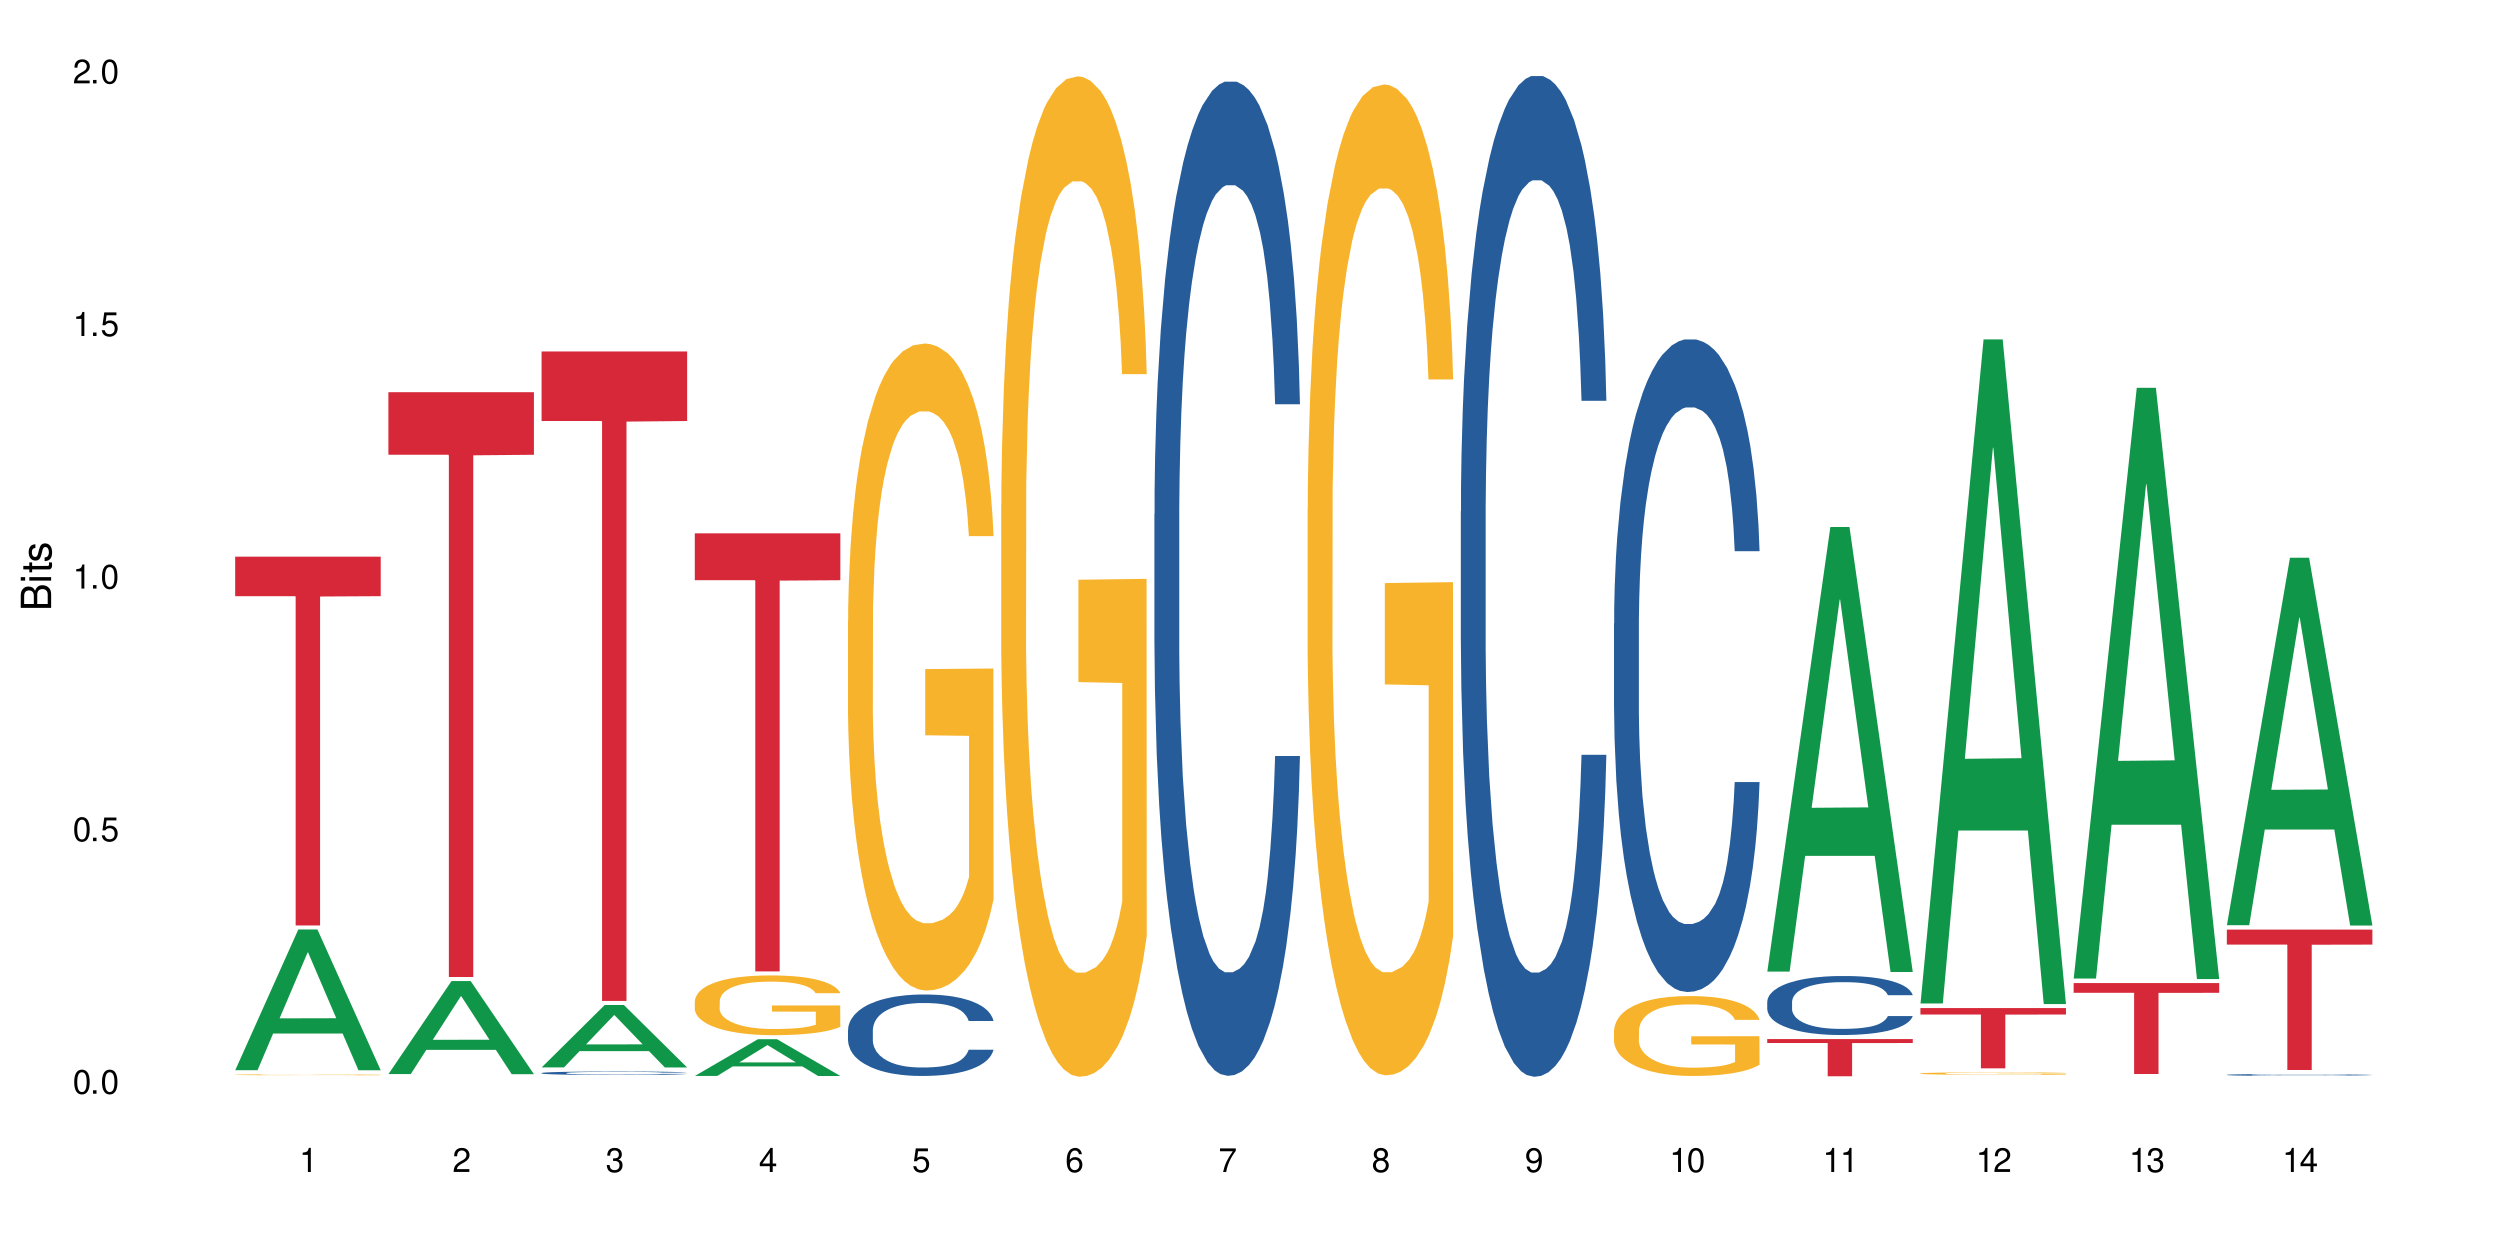 <?xml version="1.0" encoding="UTF-8"?>
<svg xmlns="http://www.w3.org/2000/svg" xmlns:xlink="http://www.w3.org/1999/xlink" width="720" height="360" viewBox="0 0 720 360">
<defs>
<g>
<g id="glyph-0-0">
</g>
<g id="glyph-0-1">
<path d="M 2.641 -6.938 C 2 -6.938 1.422 -6.656 1.078 -6.172 C 0.641 -5.562 0.406 -4.641 0.406 -3.359 C 0.406 -1.016 1.188 0.219 2.641 0.219 C 4.078 0.219 4.859 -1.016 4.859 -3.297 C 4.859 -4.641 4.656 -5.547 4.203 -6.172 C 3.844 -6.656 3.281 -6.938 2.641 -6.938 Z M 2.641 -6.188 C 3.547 -6.188 4 -5.25 4 -3.375 C 4 -1.406 3.562 -0.484 2.625 -0.484 C 1.734 -0.484 1.281 -1.438 1.281 -3.344 C 1.281 -5.25 1.734 -6.188 2.641 -6.188 Z M 2.641 -6.188 "/>
</g>
<g id="glyph-0-2">
<path d="M 1.828 -1 L 0.828 -1 L 0.828 0 L 1.828 0 Z M 1.828 -1 "/>
</g>
<g id="glyph-0-3">
<path d="M 4.562 -6.797 L 1.062 -6.797 L 0.547 -3.094 L 1.328 -3.094 C 1.719 -3.562 2.047 -3.734 2.578 -3.734 C 3.484 -3.734 4.062 -3.109 4.062 -2.094 C 4.062 -1.125 3.484 -0.531 2.578 -0.531 C 1.828 -0.531 1.375 -0.906 1.188 -1.672 L 0.328 -1.672 C 0.453 -1.109 0.547 -0.844 0.75 -0.594 C 1.125 -0.078 1.828 0.219 2.594 0.219 C 3.969 0.219 4.922 -0.781 4.922 -2.219 C 4.922 -3.562 4.031 -4.484 2.719 -4.484 C 2.25 -4.484 1.859 -4.359 1.469 -4.062 L 1.734 -5.969 L 4.562 -5.969 Z M 4.562 -6.797 "/>
</g>
<g id="glyph-0-4">
<path d="M 2.484 -4.938 L 2.484 0 L 3.328 0 L 3.328 -6.938 L 2.766 -6.938 C 2.469 -5.875 2.281 -5.734 0.984 -5.562 L 0.984 -4.938 Z M 2.484 -4.938 "/>
</g>
<g id="glyph-0-5">
<path d="M 4.859 -0.828 L 1.281 -0.828 C 1.359 -1.406 1.672 -1.781 2.5 -2.281 L 3.469 -2.828 C 4.406 -3.344 4.906 -4.062 4.906 -4.906 C 4.906 -5.484 4.672 -6.031 4.266 -6.406 C 3.859 -6.766 3.375 -6.938 2.719 -6.938 C 1.859 -6.938 1.219 -6.625 0.844 -6.031 C 0.609 -5.672 0.5 -5.234 0.484 -4.531 L 1.328 -4.531 C 1.359 -5.016 1.406 -5.281 1.531 -5.516 C 1.75 -5.938 2.188 -6.203 2.703 -6.203 C 3.469 -6.203 4.031 -5.641 4.031 -4.891 C 4.031 -4.344 3.719 -3.859 3.125 -3.516 L 2.234 -3 C 0.812 -2.172 0.406 -1.531 0.328 -0.016 L 4.859 -0.016 Z M 4.859 -0.828 "/>
</g>
<g id="glyph-0-6">
<path d="M 2.125 -3.188 L 2.578 -3.188 C 3.5 -3.188 3.984 -2.766 3.984 -1.922 C 3.984 -1.062 3.469 -0.531 2.594 -0.531 C 1.656 -0.531 1.203 -1 1.156 -2.016 L 0.312 -2.016 C 0.344 -1.453 0.438 -1.094 0.609 -0.781 C 0.953 -0.109 1.625 0.219 2.547 0.219 C 3.953 0.219 4.859 -0.625 4.859 -1.938 C 4.859 -2.828 4.516 -3.297 3.703 -3.594 C 4.344 -3.844 4.656 -4.328 4.656 -5.031 C 4.656 -6.219 3.875 -6.938 2.578 -6.938 C 1.203 -6.938 0.484 -6.172 0.453 -4.703 L 1.297 -4.703 C 1.312 -5.125 1.344 -5.359 1.453 -5.578 C 1.641 -5.969 2.062 -6.203 2.594 -6.203 C 3.344 -6.203 3.797 -5.75 3.797 -5 C 3.797 -4.516 3.609 -4.219 3.25 -4.047 C 3.016 -3.953 2.703 -3.922 2.125 -3.906 Z M 2.125 -3.188 "/>
</g>
<g id="glyph-0-7">
<path d="M 3.141 -1.672 L 3.141 0 L 3.984 0 L 3.984 -1.672 L 4.984 -1.672 L 4.984 -2.438 L 3.984 -2.438 L 3.984 -6.938 L 3.359 -6.938 L 0.266 -2.578 L 0.266 -1.672 Z M 3.141 -2.438 L 1 -2.438 L 3.141 -5.5 Z M 3.141 -2.438 "/>
</g>
<g id="glyph-0-8">
<path d="M 4.781 -5.125 C 4.609 -6.266 3.891 -6.938 2.844 -6.938 C 2.094 -6.938 1.422 -6.578 1.031 -5.953 C 0.594 -5.266 0.406 -4.422 0.406 -3.172 C 0.406 -2 0.578 -1.25 0.984 -0.641 C 1.359 -0.078 1.953 0.219 2.703 0.219 C 3.984 0.219 4.922 -0.75 4.922 -2.094 C 4.922 -3.375 4.062 -4.281 2.844 -4.281 C 2.172 -4.281 1.641 -4.031 1.281 -3.516 C 1.281 -5.234 1.828 -6.188 2.797 -6.188 C 3.391 -6.188 3.797 -5.797 3.938 -5.125 Z M 2.734 -3.531 C 3.547 -3.531 4.062 -2.953 4.062 -2.031 C 4.062 -1.156 3.484 -0.531 2.703 -0.531 C 1.922 -0.531 1.328 -1.188 1.328 -2.078 C 1.328 -2.938 1.906 -3.531 2.734 -3.531 Z M 2.734 -3.531 "/>
</g>
<g id="glyph-0-9">
<path d="M 4.984 -6.797 L 0.438 -6.797 L 0.438 -5.969 L 4.109 -5.969 C 2.5 -3.656 1.828 -2.234 1.328 0 L 2.219 0 C 2.594 -2.172 3.453 -4.047 4.984 -6.094 Z M 4.984 -6.797 "/>
</g>
<g id="glyph-0-10">
<path d="M 3.75 -3.656 C 4.469 -4.094 4.688 -4.438 4.688 -5.078 C 4.688 -6.172 3.844 -6.938 2.641 -6.938 C 1.438 -6.938 0.594 -6.172 0.594 -5.094 C 0.594 -4.438 0.812 -4.094 1.516 -3.656 C 0.734 -3.266 0.359 -2.703 0.359 -1.922 C 0.359 -0.656 1.281 0.219 2.641 0.219 C 3.984 0.219 4.922 -0.656 4.922 -1.922 C 4.922 -2.703 4.531 -3.266 3.75 -3.656 Z M 2.641 -6.188 C 3.359 -6.188 3.812 -5.75 3.812 -5.062 C 3.812 -4.406 3.344 -3.984 2.641 -3.984 C 1.922 -3.984 1.453 -4.406 1.453 -5.078 C 1.453 -5.75 1.922 -6.188 2.641 -6.188 Z M 2.641 -3.266 C 3.484 -3.266 4.062 -2.719 4.062 -1.906 C 4.062 -1.078 3.484 -0.531 2.625 -0.531 C 1.797 -0.531 1.219 -1.094 1.219 -1.906 C 1.219 -2.719 1.781 -3.266 2.641 -3.266 Z M 2.641 -3.266 "/>
</g>
<g id="glyph-0-11">
<path d="M 0.516 -1.578 C 0.672 -0.453 1.406 0.219 2.438 0.219 C 3.188 0.219 3.859 -0.141 4.266 -0.766 C 4.688 -1.453 4.891 -2.297 4.891 -3.547 C 4.891 -4.719 4.703 -5.453 4.312 -6.078 C 3.938 -6.641 3.344 -6.938 2.594 -6.938 C 1.297 -6.938 0.359 -5.969 0.359 -4.625 C 0.359 -3.344 1.234 -2.453 2.453 -2.453 C 3.094 -2.453 3.578 -2.672 4.016 -3.203 C 4 -1.484 3.469 -0.531 2.5 -0.531 C 1.906 -0.531 1.484 -0.906 1.359 -1.578 Z M 2.578 -6.203 C 3.375 -6.203 3.969 -5.531 3.969 -4.641 C 3.969 -3.797 3.391 -3.188 2.547 -3.188 C 1.734 -3.188 1.234 -3.766 1.234 -4.688 C 1.234 -5.562 1.797 -6.203 2.578 -6.203 Z M 2.578 -6.203 "/>
</g>
<g id="glyph-1-0">
</g>
<g id="glyph-1-1">
<path d="M 0 -0.953 L 0 -4.891 C 0 -5.719 -0.234 -6.344 -0.734 -6.797 C -1.188 -7.234 -1.812 -7.469 -2.5 -7.469 C -3.547 -7.469 -4.188 -7 -4.625 -5.875 C -4.984 -6.688 -5.625 -7.094 -6.531 -7.094 C -7.172 -7.094 -7.734 -6.859 -8.141 -6.391 C -8.562 -5.922 -8.75 -5.344 -8.75 -4.5 L -8.75 -0.953 Z M -4.984 -2.062 L -7.766 -2.062 L -7.766 -4.219 C -7.766 -4.844 -7.688 -5.203 -7.453 -5.5 C -7.219 -5.812 -6.859 -5.969 -6.375 -5.969 C -5.891 -5.969 -5.531 -5.812 -5.297 -5.5 C -5.062 -5.203 -4.984 -4.844 -4.984 -4.219 Z M -0.984 -2.062 L -4 -2.062 L -4 -4.781 C -4 -5.766 -3.438 -6.359 -2.484 -6.359 C -1.547 -6.359 -0.984 -5.766 -0.984 -4.781 Z M -0.984 -2.062 "/>
</g>
<g id="glyph-1-2">
<path d="M -6.281 -1.797 L -6.281 -0.797 L 0 -0.797 L 0 -1.797 Z M -8.75 -1.797 L -8.75 -0.797 L -7.484 -0.797 L -7.484 -1.797 Z M -8.75 -1.797 "/>
</g>
<g id="glyph-1-3">
<path d="M -6.281 -3.047 L -6.281 -2.016 L -8.016 -2.016 L -8.016 -1.016 L -6.281 -1.016 L -6.281 -0.172 L -5.469 -0.172 L -5.469 -1.016 L -0.719 -1.016 C -0.078 -1.016 0.281 -1.453 0.281 -2.234 C 0.281 -2.5 0.25 -2.719 0.188 -3.047 L -0.641 -3.047 C -0.609 -2.906 -0.594 -2.766 -0.594 -2.562 C -0.594 -2.141 -0.719 -2.016 -1.156 -2.016 L -5.469 -2.016 L -5.469 -3.047 Z M -6.281 -3.047 "/>
</g>
<g id="glyph-1-4">
<path d="M -4.531 -5.25 C -5.766 -5.25 -6.469 -4.422 -6.469 -2.969 C -6.469 -1.516 -5.719 -0.562 -4.547 -0.562 C -3.562 -0.562 -3.094 -1.062 -2.734 -2.562 L -2.516 -3.484 C -2.344 -4.188 -2.094 -4.469 -1.641 -4.469 C -1.047 -4.469 -0.641 -3.875 -0.641 -3 C -0.641 -2.453 -0.797 -2 -1.062 -1.75 C -1.25 -1.594 -1.422 -1.531 -1.875 -1.469 L -1.875 -0.406 C -0.422 -0.453 0.281 -1.266 0.281 -2.922 C 0.281 -4.5 -0.5 -5.516 -1.719 -5.516 C -2.656 -5.516 -3.172 -4.984 -3.469 -3.734 L -3.703 -2.766 C -3.891 -1.953 -4.156 -1.609 -4.594 -1.609 C -5.188 -1.609 -5.547 -2.125 -5.547 -2.938 C -5.547 -3.75 -5.203 -4.172 -4.531 -4.203 Z M -4.531 -5.25 "/>
</g>
</g>
</defs>
<rect x="-72" y="-36" width="864" height="432" fill="rgb(100%, 100%, 100%)" fill-opacity="1"/>
<path fill-rule="nonzero" fill="rgb(6.275%, 58.824%, 28.235%)" fill-opacity="1" d="M 67.73 308.211 L 67.777 308.172 L 85.914 267.695 L 91.422 267.695 L 109.648 308.246 L 103.242 308.246 L 98.676 297.664 L 78.656 297.664 L 74.18 308.211 L 67.73 308.211 L 80.582 293.285 L 96.84 293.246 L 88.734 274.32 L 88.645 274.281 L 88.555 274.398 L 80.539 293.246 L 80.582 293.285 Z M 67.73 308.211 "/>
<path fill-rule="nonzero" fill="rgb(96.863%, 70.196%, 16.863%)" fill-opacity="1" d="M 67.73 309.523 L 67.781 309.523 L 67.781 309.52 L 67.988 309.508 L 68.496 309.492 L 69.164 309.48 L 69.879 309.469 L 70.34 309.465 L 71.105 309.457 L 71.77 309.449 L 73.457 309.441 L 75.602 309.43 L 76.777 309.426 L 78.109 309.422 L 80 309.414 L 80.867 309.414 L 83.527 309.41 L 86.543 309.406 L 93.496 309.406 L 96.355 309.41 L 97.992 309.414 L 99.27 309.414 L 100.602 309.418 L 102.234 309.422 L 103.77 309.43 L 106.223 309.445 L 107.246 309.453 L 108.113 309.461 L 108.883 309.473 L 109.34 309.48 L 109.648 309.488 L 102.543 309.488 L 102.133 309.48 L 101.672 309.473 L 100.141 309.457 L 99.375 309.453 L 97.941 309.445 L 96.715 309.441 L 95.18 309.441 L 93.699 309.438 L 92.012 309.438 L 90.988 309.434 L 88.281 309.434 L 85.828 309.438 L 84.395 309.438 L 83.375 309.441 L 81.941 309.445 L 81.074 309.449 L 80.562 309.449 L 79.027 309.457 L 78.004 309.465 L 77.445 309.469 L 76.727 309.477 L 76.215 309.484 L 75.652 309.496 L 75.348 309.504 L 74.938 309.52 L 74.887 309.566 L 75.039 309.574 L 75.348 309.586 L 75.758 309.594 L 76.371 309.605 L 76.984 309.609 L 78.059 309.621 L 78.977 309.629 L 79.691 309.633 L 81.074 309.641 L 81.637 309.641 L 82.965 309.645 L 84.344 309.648 L 86.031 309.652 L 87.309 309.652 L 89.355 309.656 L 91.961 309.656 L 95.027 309.652 L 96.969 309.652 L 98.301 309.648 L 99.168 309.648 L 100.242 309.645 L 101.008 309.641 L 101.723 309.641 L 102.594 309.637 L 102.594 309.574 L 89.969 309.574 L 89.969 309.547 L 109.598 309.547 L 109.648 309.645 L 108.574 309.652 L 107.246 309.66 L 105.969 309.664 L 104.637 309.668 L 102.746 309.672 L 101.215 309.676 L 98.863 309.68 L 96.715 309.68 L 94.465 309.684 L 85.777 309.684 L 83.988 309.68 L 82.352 309.676 L 80.715 309.676 L 78.672 309.668 L 77.34 309.664 L 75.961 309.66 L 74.582 309.652 L 73.355 309.645 L 72.535 309.641 L 71.719 309.633 L 70.848 309.625 L 70.031 309.617 L 69.418 309.609 L 68.855 309.602 L 68.445 309.594 L 68.039 309.582 L 67.832 309.574 L 67.73 309.566 Z M 67.73 309.523 "/>
<path fill-rule="nonzero" fill="rgb(83.922%, 15.686%, 22.353%)" fill-opacity="1" d="M 67.73 160.328 L 109.648 160.328 L 109.648 171.699 L 92.18 171.797 L 92.18 266.539 L 85.148 266.539 L 85.148 171.898 L 85.047 171.699 L 67.73 171.699 Z M 67.73 160.328 "/>
<path fill-rule="nonzero" fill="rgb(6.275%, 58.824%, 28.235%)" fill-opacity="1" d="M 111.855 309.336 L 111.898 309.312 L 130.035 282.539 L 135.543 282.539 L 153.77 309.363 L 147.367 309.363 L 142.801 302.359 L 122.781 302.359 L 118.301 309.336 L 111.855 309.336 L 124.707 299.465 L 140.961 299.438 L 132.855 286.922 L 132.766 286.895 L 132.68 286.973 L 124.66 299.438 L 124.707 299.465 Z M 111.855 309.336 "/>
<path fill-rule="nonzero" fill="rgb(83.922%, 15.686%, 22.353%)" fill-opacity="1" d="M 111.855 112.945 L 153.77 112.945 L 153.77 130.973 L 136.301 131.133 L 136.301 281.379 L 129.273 281.379 L 129.273 131.289 L 129.172 130.973 L 111.855 130.973 Z M 111.855 112.945 "/>
<path fill-rule="nonzero" fill="rgb(6.275%, 58.824%, 28.235%)" fill-opacity="1" d="M 155.977 307.414 L 156.023 307.398 L 174.16 289.434 L 179.668 289.434 L 197.895 307.434 L 191.488 307.434 L 186.922 302.734 L 166.902 302.734 L 162.426 307.414 L 155.977 307.414 L 168.828 300.789 L 185.086 300.773 L 176.98 292.375 L 176.891 292.355 L 176.801 292.406 L 168.785 300.773 L 168.828 300.789 Z M 155.977 307.414 "/>
<path fill-rule="nonzero" fill="rgb(14.51%, 36.078%, 60%)" fill-opacity="1" d="M 155.977 309.031 L 156.027 309.027 L 156.027 309.008 L 156.18 308.973 L 156.539 308.926 L 156.898 308.898 L 157.816 308.844 L 159.094 308.789 L 160.426 308.75 L 161.395 308.727 L 162.266 308.707 L 164.258 308.672 L 165.535 308.656 L 166.918 308.641 L 168.602 308.625 L 169.828 308.613 L 172.59 308.598 L 174.637 308.594 L 176.219 308.59 L 179.645 308.59 L 181.688 308.594 L 183.172 308.598 L 184.809 308.605 L 186.188 308.613 L 188.59 308.633 L 190.738 308.66 L 191.707 308.676 L 193.242 308.703 L 194.418 308.73 L 195.234 308.754 L 196.156 308.789 L 196.973 308.832 L 197.586 308.879 L 197.895 308.918 L 190.738 308.918 L 190.379 308.883 L 189.969 308.852 L 189.203 308.812 L 188.438 308.789 L 187.363 308.762 L 186.391 308.742 L 185.062 308.727 L 183.887 308.715 L 182.66 308.707 L 181.484 308.699 L 179.234 308.695 L 175.656 308.695 L 173.664 308.703 L 172.59 308.711 L 171.059 308.723 L 169.984 308.734 L 168.707 308.754 L 167.836 308.77 L 166.762 308.793 L 165.996 308.816 L 165.129 308.848 L 164.617 308.867 L 164.156 308.895 L 163.746 308.926 L 163.441 308.957 L 163.234 308.992 L 163.133 309.023 L 163.133 309.168 L 163.234 309.199 L 163.492 309.238 L 164.156 309.297 L 165.129 309.344 L 166.25 309.383 L 167.324 309.41 L 167.938 309.426 L 168.758 309.438 L 170.035 309.457 L 171.875 309.477 L 172.949 309.484 L 174.582 309.492 L 176.27 309.496 L 178.52 309.496 L 180.512 309.492 L 181.844 309.484 L 183.223 309.48 L 185.113 309.465 L 186.289 309.449 L 187.312 309.43 L 188.078 309.414 L 188.59 309.398 L 189.355 309.371 L 189.969 309.34 L 190.43 309.305 L 190.738 309.273 L 197.895 309.273 L 197.586 309.312 L 197.129 309.348 L 196.668 309.375 L 195.953 309.406 L 195.133 309.434 L 193.957 309.469 L 192.988 309.488 L 191.707 309.512 L 190.531 309.531 L 189.254 309.547 L 187.363 309.562 L 186.137 309.574 L 184.809 309.582 L 183.223 309.59 L 181.23 309.594 L 179.082 309.598 L 177.09 309.602 L 174.941 309.598 L 173.355 309.594 L 171.262 309.586 L 168.652 309.57 L 166.762 309.551 L 165.281 309.535 L 164.004 309.516 L 162.57 309.492 L 160.73 309.449 L 159.605 309.418 L 158.84 309.395 L 157.969 309.355 L 157.355 309.324 L 156.641 309.273 L 156.129 309.207 L 155.977 309.156 Z M 155.977 309.031 "/>
<path fill-rule="nonzero" fill="rgb(83.922%, 15.686%, 22.353%)" fill-opacity="1" d="M 155.977 101.23 L 197.895 101.23 L 197.895 121.25 L 180.426 121.426 L 180.426 288.273 L 173.395 288.273 L 173.395 121.602 L 173.293 121.25 L 155.977 121.25 Z M 155.977 101.23 "/>
<path fill-rule="nonzero" fill="rgb(6.275%, 58.824%, 28.235%)" fill-opacity="1" d="M 200.102 309.875 L 200.145 309.863 L 218.281 299.293 L 223.789 299.293 L 242.016 309.883 L 235.613 309.883 L 231.047 307.121 L 211.027 307.121 L 206.547 309.875 L 200.102 309.875 L 212.953 305.977 L 229.207 305.965 L 221.102 301.023 L 221.012 301.016 L 220.926 301.043 L 212.906 305.965 L 212.953 305.977 Z M 200.102 309.875 "/>
<path fill-rule="nonzero" fill="rgb(96.863%, 70.196%, 16.863%)" fill-opacity="1" d="M 200.102 288.293 L 200.152 288.277 L 200.152 287.965 L 200.355 287.258 L 200.867 286.281 L 201.531 285.48 L 202.246 284.852 L 202.707 284.52 L 203.473 284.047 L 204.137 283.703 L 205.824 282.996 L 207.973 282.336 L 209.148 282.051 L 210.477 281.785 L 212.367 281.484 L 213.238 281.375 L 215.895 281.125 L 218.91 280.969 L 222.234 280.922 L 223.77 280.938 L 225.863 281 L 228.727 281.172 L 230.363 281.328 L 231.641 281.484 L 232.969 281.691 L 234.605 282.004 L 236.137 282.383 L 237.363 282.758 L 238.594 283.23 L 239.613 283.734 L 240.484 284.285 L 241.25 284.945 L 241.711 285.496 L 242.016 286.047 L 234.91 286.047 L 234.504 285.496 L 234.043 285.07 L 233.277 284.551 L 232.508 284.176 L 231.742 283.875 L 230.312 283.469 L 229.082 283.215 L 227.551 282.996 L 226.066 282.855 L 224.383 282.758 L 223.359 282.727 L 220.648 282.727 L 218.195 282.84 L 216.766 282.965 L 215.742 283.09 L 214.312 283.324 L 213.441 283.516 L 212.93 283.641 L 211.398 284.129 L 210.375 284.566 L 209.812 284.867 L 209.098 285.34 L 208.586 285.762 L 208.023 286.391 L 207.715 286.863 L 207.309 287.934 L 207.258 290.762 L 207.41 291.359 L 207.715 292.004 L 208.125 292.57 L 208.738 293.168 L 209.352 293.625 L 210.426 294.238 L 211.348 294.645 L 212.062 294.914 L 213.441 295.336 L 214.004 295.48 L 215.332 295.762 L 216.715 295.98 L 218.398 296.172 L 219.68 296.266 L 221.723 296.344 L 224.328 296.344 L 227.398 296.25 L 229.34 296.125 L 230.668 295.996 L 231.539 295.887 L 232.609 295.715 L 233.379 295.559 L 234.094 295.383 L 234.961 295.117 L 234.961 291.359 L 222.336 291.344 L 222.336 289.582 L 241.965 289.566 L 242.016 295.715 L 240.941 296.141 L 239.613 296.547 L 238.336 296.863 L 237.008 297.129 L 235.117 297.43 L 233.582 297.617 L 231.23 297.836 L 229.082 297.98 L 226.836 298.074 L 224.84 298.121 L 222.488 298.137 L 220.395 298.105 L 218.145 298.012 L 216.355 297.883 L 214.719 297.727 L 213.082 297.523 L 211.039 297.191 L 209.711 296.926 L 208.328 296.594 L 206.949 296.203 L 205.723 295.777 L 204.906 295.449 L 204.086 295.07 L 203.219 294.598 L 202.398 294.062 L 201.785 293.578 L 201.223 293.027 L 200.816 292.508 L 200.406 291.801 L 200.203 291.234 L 200.102 290.746 Z M 200.102 288.293 "/>
<path fill-rule="nonzero" fill="rgb(83.922%, 15.686%, 22.353%)" fill-opacity="1" d="M 200.102 153.594 L 242.016 153.594 L 242.016 167.102 L 224.547 167.219 L 224.547 279.762 L 217.52 279.762 L 217.52 167.336 L 217.418 167.102 L 200.102 167.102 Z M 200.102 153.594 "/>
<path fill-rule="nonzero" fill="rgb(14.51%, 36.078%, 60%)" fill-opacity="1" d="M 244.223 296.633 L 244.273 296.613 L 244.273 296.098 L 244.426 295.285 L 244.785 294.254 L 245.145 293.547 L 246.062 292.285 L 247.34 291.062 L 248.672 290.117 L 249.641 289.562 L 250.512 289.133 L 252.504 288.34 L 253.781 287.934 L 255.164 287.57 L 256.848 287.203 L 258.074 286.988 L 260.836 286.648 L 262.883 286.496 L 264.465 286.434 L 267.891 286.434 L 269.934 286.52 L 271.418 286.625 L 273.055 286.797 L 274.434 286.988 L 276.836 287.461 L 278.984 288.062 L 279.953 288.406 L 281.488 289.07 L 282.664 289.711 L 283.48 290.27 L 284.402 291.062 L 285.219 292.027 L 285.832 293.117 L 286.141 294.039 L 278.984 294.039 L 278.625 293.184 L 278.215 292.52 L 277.449 291.641 L 276.684 291.02 L 275.609 290.398 L 274.637 289.988 L 273.309 289.582 L 272.133 289.324 L 270.906 289.133 L 269.73 289.004 L 267.48 288.875 L 264.875 288.875 L 263.902 288.918 L 261.91 289.09 L 260.836 289.238 L 259.305 289.539 L 258.23 289.82 L 256.953 290.246 L 256.082 290.613 L 255.008 291.168 L 254.242 291.66 L 253.371 292.367 L 252.863 292.906 L 252.402 293.504 L 251.992 294.211 L 251.688 294.961 L 251.48 295.754 L 251.379 296.527 L 251.379 299.848 L 251.48 300.621 L 251.738 301.52 L 252.402 302.828 L 253.371 303.961 L 254.496 304.863 L 255.57 305.504 L 256.184 305.805 L 257.004 306.148 L 258.281 306.578 L 260.121 307.004 L 261.195 307.176 L 262.828 307.348 L 264.516 307.434 L 266.766 307.434 L 268.758 307.348 L 270.09 307.242 L 271.469 307.07 L 273.359 306.707 L 274.535 306.363 L 275.559 305.957 L 276.324 305.547 L 276.836 305.207 L 277.602 304.543 L 278.215 303.812 L 278.676 303.062 L 278.984 302.332 L 286.141 302.332 L 285.832 303.191 L 285.371 304.027 L 284.914 304.648 L 284.195 305.398 L 283.379 306.062 L 282.203 306.812 L 281.23 307.305 L 279.953 307.84 L 278.777 308.25 L 277.5 308.613 L 275.609 309.043 L 274.383 309.258 L 273.055 309.449 L 271.469 309.621 L 269.477 309.77 L 267.328 309.855 L 265.336 309.879 L 263.188 309.836 L 261.602 309.75 L 259.508 309.555 L 256.898 309.172 L 255.008 308.762 L 253.527 308.355 L 252.25 307.926 L 250.816 307.348 L 248.977 306.406 L 247.852 305.676 L 247.086 305.078 L 246.215 304.242 L 245.602 303.492 L 244.887 302.293 L 244.375 300.77 L 244.223 299.59 Z M 244.223 296.633 "/>
<path fill-rule="nonzero" fill="rgb(96.863%, 70.196%, 16.863%)" fill-opacity="1" d="M 244.223 178.742 L 244.273 178.574 L 244.273 175.168 L 244.477 167.512 L 244.988 156.961 L 245.652 148.281 L 246.371 141.473 L 246.828 137.902 L 247.598 132.797 L 248.262 129.051 L 249.949 121.395 L 252.094 114.246 L 253.27 111.184 L 254.602 108.289 L 256.492 105.055 L 257.359 103.863 L 260.02 101.141 L 263.035 99.441 L 266.355 98.93 L 267.891 99.102 L 269.988 99.781 L 272.848 101.652 L 274.484 103.355 L 275.762 105.055 L 277.094 107.27 L 278.727 110.672 L 280.262 114.758 L 281.488 118.84 L 282.715 123.945 L 283.738 129.391 L 284.605 135.348 L 285.371 142.496 L 285.832 148.453 L 286.141 154.406 L 279.035 154.406 L 278.625 148.453 L 278.164 143.855 L 277.398 138.242 L 276.633 134.156 L 275.863 130.922 L 274.434 126.5 L 273.207 123.777 L 271.672 121.395 L 270.191 119.863 L 268.504 118.84 L 267.48 118.5 L 264.773 118.5 L 262.32 119.691 L 260.887 121.055 L 259.863 122.414 L 258.434 124.969 L 257.566 127.008 L 257.055 128.371 L 255.52 133.645 L 254.496 138.41 L 253.934 141.645 L 253.219 146.75 L 252.707 151.344 L 252.145 158.152 L 251.84 163.258 L 251.43 174.828 L 251.379 205.461 L 251.531 211.93 L 251.84 218.906 L 252.25 225.031 L 252.863 231.5 L 253.477 236.434 L 254.547 243.07 L 255.469 247.496 L 256.184 250.387 L 257.566 254.984 L 258.129 256.516 L 259.457 259.578 L 260.836 261.961 L 262.523 264.004 L 263.801 265.023 L 265.848 265.875 L 268.453 265.875 L 271.52 264.852 L 273.461 263.492 L 274.793 262.129 L 275.66 260.938 L 276.734 259.066 L 277.5 257.367 L 278.215 255.492 L 279.086 252.602 L 279.086 211.93 L 266.461 211.758 L 266.461 192.699 L 286.09 192.527 L 286.141 259.066 L 285.066 263.66 L 283.738 268.086 L 282.461 271.488 L 281.129 274.383 L 279.238 277.617 L 277.707 279.66 L 275.355 282.043 L 273.207 283.574 L 270.957 284.594 L 268.965 285.105 L 266.613 285.273 L 264.516 284.934 L 262.27 283.914 L 260.477 282.551 L 258.844 280.852 L 257.207 278.637 L 255.164 275.062 L 253.832 272.172 L 252.453 268.598 L 251.074 264.344 L 249.848 259.746 L 249.027 256.176 L 248.211 252.09 L 247.34 246.984 L 246.523 241.199 L 245.91 235.922 L 245.348 229.965 L 244.938 224.352 L 244.531 216.691 L 244.324 210.566 L 244.223 205.289 Z M 244.223 178.742 "/>
<path fill-rule="nonzero" fill="rgb(96.863%, 70.196%, 16.863%)" fill-opacity="1" d="M 288.348 145.387 L 288.398 145.125 L 288.398 139.863 L 288.602 128.02 L 289.113 111.707 L 289.777 98.285 L 290.492 87.762 L 290.953 82.234 L 291.719 74.34 L 292.383 68.551 L 294.07 56.711 L 296.219 45.66 L 297.395 40.922 L 298.723 36.449 L 300.613 31.449 L 301.484 29.609 L 304.141 25.398 L 307.156 22.766 L 310.48 21.977 L 312.012 22.238 L 314.109 23.293 L 316.973 26.188 L 318.609 28.816 L 319.887 31.449 L 321.215 34.871 L 322.852 40.133 L 324.383 46.449 L 325.609 52.762 L 326.836 60.656 L 327.859 69.078 L 328.73 78.289 L 329.496 89.34 L 329.957 98.551 L 330.262 107.758 L 323.156 107.758 L 322.75 98.551 L 322.289 91.445 L 321.523 82.762 L 320.754 76.445 L 319.988 71.445 L 318.559 64.605 L 317.328 60.395 L 315.797 56.711 L 314.312 54.344 L 312.629 52.762 L 311.605 52.238 L 308.895 52.238 L 306.441 54.078 L 305.012 56.184 L 303.988 58.289 L 302.559 62.238 L 301.688 65.395 L 301.176 67.5 L 299.645 75.656 L 298.621 83.023 L 298.059 88.023 L 297.344 95.918 L 296.832 103.023 L 296.27 113.547 L 295.961 121.441 L 295.555 139.336 L 295.504 186.699 L 295.656 196.699 L 295.961 207.488 L 296.371 216.961 L 296.984 226.961 L 297.598 234.59 L 298.672 244.855 L 299.594 251.695 L 300.309 256.168 L 301.688 263.273 L 302.25 265.641 L 303.578 270.379 L 304.961 274.062 L 306.645 277.219 L 307.926 278.797 L 309.969 280.113 L 312.574 280.113 L 315.645 278.535 L 317.586 276.43 L 318.914 274.324 L 319.785 272.484 L 320.855 269.59 L 321.625 266.957 L 322.34 264.062 L 323.207 259.59 L 323.207 196.699 L 310.582 196.438 L 310.582 166.965 L 330.211 166.703 L 330.262 269.59 L 329.188 276.695 L 327.859 283.535 L 326.582 288.797 L 325.254 293.27 L 323.363 298.27 L 321.828 301.43 L 319.477 305.113 L 317.328 307.48 L 315.082 309.059 L 313.086 309.848 L 310.734 310.113 L 308.641 309.586 L 306.391 308.008 L 304.602 305.902 L 302.965 303.27 L 301.328 299.848 L 299.285 294.324 L 297.957 289.852 L 296.574 284.324 L 295.195 277.746 L 293.969 270.641 L 293.152 265.117 L 292.332 258.801 L 291.465 250.906 L 290.645 241.961 L 290.031 233.801 L 289.469 224.594 L 289.062 215.91 L 288.652 204.066 L 288.449 194.594 L 288.348 186.438 Z M 288.348 145.387 "/>
<path fill-rule="nonzero" fill="rgb(14.51%, 36.078%, 60%)" fill-opacity="1" d="M 332.469 148.102 L 332.52 147.84 L 332.52 141.559 L 332.672 131.613 L 333.031 119.051 L 333.391 110.414 L 334.309 94.973 L 335.586 80.055 L 336.918 68.539 L 337.887 61.734 L 338.758 56.5 L 340.75 46.816 L 342.027 41.844 L 343.406 37.395 L 345.094 32.945 L 346.32 30.328 L 349.082 26.141 L 351.129 24.309 L 352.711 23.523 L 356.137 23.523 L 358.18 24.57 L 359.664 25.879 L 361.301 27.973 L 362.68 30.328 L 365.082 36.086 L 367.23 43.414 L 368.199 47.602 L 369.734 55.715 L 370.91 63.566 L 371.727 70.371 L 372.648 80.055 L 373.465 91.832 L 374.078 105.18 L 374.387 116.434 L 367.23 116.434 L 366.871 105.965 L 366.461 97.852 L 365.695 87.121 L 364.93 79.531 L 363.855 71.941 L 362.883 66.969 L 361.555 61.996 L 360.379 58.855 L 359.152 56.5 L 357.977 54.93 L 355.727 53.359 L 353.121 53.359 L 352.148 53.883 L 350.156 55.977 L 349.082 57.809 L 347.547 61.473 L 346.477 64.875 L 345.199 70.109 L 344.328 74.559 L 343.254 81.363 L 342.488 87.383 L 341.617 96.02 L 341.109 102.562 L 340.648 109.891 L 340.238 118.527 L 339.934 127.688 L 339.727 137.371 L 339.625 146.793 L 339.625 187.363 L 339.727 196.785 L 339.984 207.777 L 340.648 223.742 L 341.617 237.613 L 342.742 248.605 L 343.816 256.457 L 344.43 260.121 L 345.25 264.309 L 346.527 269.543 L 348.367 274.777 L 349.441 276.871 L 351.074 278.965 L 352.762 280.012 L 355.012 280.012 L 357.004 278.965 L 358.336 277.656 L 359.715 275.562 L 361.605 271.113 L 362.781 266.926 L 363.805 261.953 L 364.57 256.98 L 365.082 252.793 L 365.848 244.68 L 366.461 235.781 L 366.922 226.621 L 367.23 217.723 L 374.387 217.723 L 374.078 228.191 L 373.617 238.398 L 373.16 245.988 L 372.441 255.148 L 371.625 263.262 L 370.449 272.422 L 369.477 278.441 L 368.199 284.984 L 367.023 289.957 L 365.746 294.406 L 363.855 299.641 L 362.629 302.258 L 361.301 304.613 L 359.715 306.707 L 357.723 308.539 L 355.574 309.586 L 353.582 309.848 L 351.434 309.324 L 349.848 308.277 L 347.754 305.922 L 345.145 301.211 L 343.254 296.238 L 341.773 291.266 L 340.496 286.031 L 339.062 278.965 L 337.223 267.449 L 336.098 258.551 L 335.332 251.223 L 334.461 241.016 L 333.848 231.855 L 333.133 217.199 L 332.621 198.617 L 332.469 184.223 Z M 332.469 148.102 "/>
<path fill-rule="nonzero" fill="rgb(96.863%, 70.196%, 16.863%)" fill-opacity="1" d="M 376.594 146.551 L 376.645 146.289 L 376.645 141.078 L 376.848 129.348 L 377.359 113.191 L 378.023 99.898 L 378.738 89.473 L 379.199 84 L 379.965 76.18 L 380.629 70.445 L 382.316 58.719 L 384.465 47.773 L 385.641 43.082 L 386.969 38.648 L 388.859 33.699 L 389.73 31.875 L 392.387 27.703 L 395.402 25.098 L 398.727 24.316 L 400.258 24.574 L 402.355 25.617 L 405.219 28.484 L 406.855 31.09 L 408.133 33.699 L 409.461 37.086 L 411.098 42.297 L 412.629 48.555 L 413.855 54.809 L 415.082 62.629 L 416.105 70.969 L 416.977 80.09 L 417.742 91.035 L 418.203 100.16 L 418.508 109.281 L 411.402 109.281 L 410.996 100.16 L 410.535 93.121 L 409.766 84.52 L 409 78.266 L 408.234 73.312 L 406.801 66.539 L 405.574 62.367 L 404.043 58.719 L 402.559 56.371 L 400.871 54.809 L 399.852 54.289 L 397.141 54.289 L 394.688 56.113 L 393.258 58.195 L 392.234 60.281 L 390.801 64.191 L 389.934 67.32 L 389.422 69.402 L 387.891 77.484 L 386.867 84.781 L 386.305 89.734 L 385.59 97.551 L 385.078 104.59 L 384.516 115.016 L 384.207 122.832 L 383.801 140.555 L 383.75 187.469 L 383.902 197.371 L 384.207 208.059 L 384.617 217.441 L 385.23 227.344 L 385.844 234.902 L 386.918 245.066 L 387.836 251.844 L 388.555 256.273 L 389.934 263.312 L 390.496 265.656 L 391.824 270.348 L 393.207 273.996 L 394.891 277.125 L 396.172 278.688 L 398.215 279.992 L 400.82 279.992 L 403.891 278.43 L 405.832 276.344 L 407.16 274.258 L 408.031 272.434 L 409.102 269.566 L 409.871 266.961 L 410.586 264.094 L 411.453 259.664 L 411.453 197.371 L 398.828 197.113 L 398.828 167.922 L 418.457 167.66 L 418.508 269.566 L 417.434 276.605 L 416.105 283.379 L 414.828 288.594 L 413.5 293.023 L 411.609 297.977 L 410.074 301.102 L 407.723 304.754 L 405.574 307.098 L 403.328 308.66 L 401.332 309.445 L 398.98 309.703 L 396.887 309.184 L 394.637 307.617 L 392.848 305.535 L 391.211 302.93 L 389.574 299.539 L 387.531 294.066 L 386.203 289.637 L 384.82 284.164 L 383.441 277.648 L 382.215 270.609 L 381.398 265.137 L 380.578 258.883 L 379.711 251.062 L 378.891 242.203 L 378.277 234.121 L 377.715 225 L 377.309 216.398 L 376.898 204.672 L 376.695 195.289 L 376.594 187.207 Z M 376.594 146.551 "/>
<path fill-rule="nonzero" fill="rgb(14.51%, 36.078%, 60%)" fill-opacity="1" d="M 420.715 147.312 L 420.766 147.051 L 420.766 140.727 L 420.918 130.715 L 421.277 118.07 L 421.637 109.379 L 422.555 93.836 L 423.832 78.816 L 425.164 67.227 L 426.133 60.379 L 427.004 55.109 L 428.996 45.359 L 430.273 40.355 L 431.652 35.879 L 433.34 31.398 L 434.566 28.766 L 437.328 24.551 L 439.371 22.703 L 440.957 21.914 L 444.383 21.914 L 446.426 22.969 L 447.91 24.285 L 449.547 26.395 L 450.926 28.766 L 453.328 34.559 L 455.477 41.938 L 456.445 46.152 L 457.98 54.316 L 459.156 62.223 L 459.973 69.07 L 460.895 78.816 L 461.711 90.672 L 462.324 104.109 L 462.633 115.438 L 455.477 115.438 L 455.117 104.898 L 454.707 96.734 L 453.941 85.93 L 453.176 78.293 L 452.102 70.652 L 451.129 65.645 L 449.801 60.641 L 448.625 57.48 L 447.398 55.109 L 446.223 53.527 L 443.973 51.945 L 441.367 51.945 L 440.395 52.473 L 438.402 54.582 L 437.328 56.426 L 435.793 60.113 L 434.723 63.539 L 433.441 68.809 L 432.574 73.285 L 431.5 80.137 L 430.734 86.195 L 429.863 94.887 L 429.355 101.473 L 428.895 108.852 L 428.484 117.543 L 428.18 126.766 L 427.973 136.512 L 427.871 145.996 L 427.871 186.832 L 427.973 196.312 L 428.23 207.379 L 428.895 223.449 L 429.863 237.41 L 430.988 248.477 L 432.062 256.379 L 432.676 260.066 L 433.496 264.281 L 434.773 269.551 L 436.613 274.82 L 437.688 276.93 L 439.32 279.035 L 441.008 280.09 L 443.258 280.09 L 445.25 279.035 L 446.582 277.719 L 447.961 275.609 L 449.852 271.133 L 451.027 266.918 L 452.051 261.91 L 452.816 256.906 L 453.328 252.691 L 454.094 244.523 L 454.707 235.566 L 455.168 226.348 L 455.477 217.391 L 462.633 217.391 L 462.324 227.926 L 461.863 238.203 L 461.406 245.84 L 460.688 255.062 L 459.871 263.23 L 458.695 272.449 L 457.723 278.508 L 456.445 285.094 L 455.27 290.102 L 453.992 294.578 L 452.102 299.848 L 450.875 302.48 L 449.547 304.852 L 447.961 306.961 L 445.969 308.805 L 443.82 309.859 L 441.828 310.121 L 439.68 309.594 L 438.094 308.539 L 436 306.172 L 433.391 301.43 L 431.5 296.422 L 430.02 291.418 L 428.742 286.148 L 427.309 279.035 L 425.469 267.445 L 424.344 258.488 L 423.578 251.109 L 422.707 240.836 L 422.094 231.617 L 421.379 216.863 L 420.867 198.156 L 420.715 183.668 Z M 420.715 147.312 "/>
<path fill-rule="nonzero" fill="rgb(14.51%, 36.078%, 60%)" fill-opacity="1" d="M 464.836 179.539 L 464.891 179.367 L 464.891 175.246 L 465.043 168.719 L 465.398 160.473 L 465.758 154.805 L 466.68 144.668 L 467.957 134.875 L 469.285 127.316 L 470.258 122.852 L 471.125 119.414 L 473.117 113.059 L 474.398 109.797 L 475.777 106.875 L 477.465 103.953 L 478.691 102.238 L 481.453 99.488 L 483.496 98.285 L 485.082 97.77 L 488.504 97.77 L 490.551 98.457 L 492.031 99.316 L 493.668 100.691 L 495.047 102.238 L 497.453 106.016 L 499.598 110.828 L 500.57 113.574 L 502.102 118.898 L 503.277 124.055 L 504.098 128.52 L 505.016 134.875 L 505.836 142.605 L 506.449 151.367 L 506.754 158.754 L 499.598 158.754 L 499.242 151.883 L 498.832 146.559 L 498.066 139.516 L 497.297 134.531 L 496.223 129.551 L 495.254 126.289 L 493.926 123.023 L 492.75 120.961 L 491.523 119.414 L 490.348 118.387 L 488.098 117.355 L 485.488 117.355 L 484.52 117.699 L 482.523 119.07 L 481.453 120.273 L 479.918 122.68 L 478.844 124.914 L 477.566 128.348 L 476.695 131.27 L 475.625 135.734 L 474.855 139.688 L 473.988 145.355 L 473.477 149.648 L 473.016 154.461 L 472.609 160.129 L 472.301 166.141 L 472.098 172.496 L 471.996 178.68 L 471.996 205.309 L 472.098 211.492 L 472.352 218.707 L 473.016 229.188 L 473.988 238.289 L 475.113 245.508 L 476.188 250.66 L 476.801 253.066 L 477.617 255.812 L 478.895 259.25 L 480.734 262.684 L 481.809 264.059 L 483.445 265.434 L 485.133 266.121 L 487.383 266.121 L 489.375 265.434 L 490.703 264.574 L 492.082 263.199 L 493.977 260.281 L 495.152 257.531 L 496.172 254.266 L 496.941 251.004 L 497.453 248.254 L 498.219 242.93 L 498.832 237.09 L 499.293 231.074 L 499.598 225.234 L 506.754 225.234 L 506.449 232.105 L 505.988 238.805 L 505.527 243.789 L 504.812 249.801 L 503.996 255.125 L 502.82 261.137 L 501.848 265.09 L 500.57 269.383 L 499.395 272.648 L 498.117 275.566 L 496.223 279.004 L 494.996 280.723 L 493.668 282.27 L 492.082 283.641 L 490.09 284.844 L 487.941 285.531 L 485.949 285.703 L 483.801 285.359 L 482.219 284.672 L 480.121 283.125 L 477.516 280.035 L 475.625 276.77 L 474.141 273.508 L 472.863 270.07 L 471.434 265.434 L 469.594 257.875 L 468.469 252.035 L 467.699 247.223 L 466.832 240.523 L 466.219 234.512 L 465.504 224.891 L 464.992 212.695 L 464.836 203.246 Z M 464.836 179.539 "/>
<path fill-rule="nonzero" fill="rgb(96.863%, 70.196%, 16.863%)" fill-opacity="1" d="M 464.836 296.723 L 464.891 296.699 L 464.891 296.281 L 465.094 295.332 L 465.605 294.031 L 466.27 292.957 L 466.984 292.117 L 467.445 291.676 L 468.211 291.047 L 468.875 290.582 L 470.562 289.637 L 472.711 288.754 L 473.887 288.375 L 475.215 288.02 L 477.105 287.617 L 477.977 287.473 L 480.633 287.137 L 483.648 286.926 L 486.973 286.863 L 488.504 286.883 L 490.602 286.969 L 493.465 287.199 L 495.102 287.41 L 496.379 287.617 L 497.707 287.891 L 499.344 288.312 L 500.875 288.816 L 502.102 289.32 L 503.328 289.953 L 504.352 290.625 L 505.223 291.359 L 505.988 292.242 L 506.449 292.98 L 506.754 293.715 L 499.648 293.715 L 499.242 292.98 L 498.781 292.41 L 498.012 291.719 L 497.246 291.215 L 496.48 290.812 L 495.047 290.266 L 493.82 289.93 L 492.289 289.637 L 490.805 289.449 L 489.117 289.32 L 488.098 289.281 L 485.387 289.281 L 482.934 289.426 L 481.504 289.594 L 480.48 289.762 L 479.047 290.078 L 478.18 290.332 L 477.668 290.5 L 476.137 291.148 L 475.113 291.738 L 474.551 292.137 L 473.836 292.77 L 473.324 293.336 L 472.762 294.176 L 472.453 294.809 L 472.047 296.238 L 471.996 300.023 L 472.148 300.82 L 472.453 301.684 L 472.863 302.438 L 473.477 303.238 L 474.09 303.848 L 475.164 304.668 L 476.082 305.215 L 476.801 305.57 L 478.18 306.141 L 478.742 306.328 L 480.07 306.707 L 481.453 307 L 483.137 307.254 L 484.418 307.379 L 486.461 307.484 L 489.066 307.484 L 492.137 307.359 L 494.078 307.191 L 495.406 307.023 L 496.277 306.875 L 497.348 306.645 L 498.117 306.434 L 498.832 306.203 L 499.699 305.844 L 499.699 300.82 L 487.074 300.801 L 487.074 298.445 L 506.703 298.426 L 506.754 306.645 L 505.68 307.211 L 504.352 307.758 L 503.074 308.18 L 501.746 308.535 L 499.855 308.934 L 498.32 309.188 L 495.969 309.48 L 493.82 309.672 L 491.574 309.797 L 489.578 309.859 L 487.227 309.879 L 485.133 309.84 L 482.883 309.711 L 481.094 309.543 L 479.457 309.336 L 477.82 309.062 L 475.777 308.621 L 474.449 308.262 L 473.066 307.82 L 471.688 307.297 L 470.461 306.727 L 469.645 306.285 L 468.824 305.781 L 467.957 305.152 L 467.137 304.438 L 466.523 303.785 L 465.961 303.047 L 465.555 302.355 L 465.145 301.41 L 464.941 300.652 L 464.836 300 Z M 464.836 296.723 "/>
<path fill-rule="nonzero" fill="rgb(6.275%, 58.824%, 28.235%)" fill-opacity="1" d="M 508.961 279.82 L 509.004 279.699 L 527.145 151.777 L 532.652 151.777 L 550.879 279.941 L 544.473 279.941 L 539.906 246.484 L 519.887 246.484 L 515.41 279.82 L 508.961 279.82 L 521.812 232.645 L 538.07 232.523 L 529.965 172.715 L 529.875 172.594 L 529.785 172.957 L 521.77 232.523 L 521.812 232.645 Z M 508.961 279.82 "/>
<path fill-rule="nonzero" fill="rgb(14.51%, 36.078%, 60%)" fill-opacity="1" d="M 508.961 288.488 L 509.012 288.473 L 509.012 288.102 L 509.164 287.512 L 509.523 286.766 L 509.883 286.254 L 510.801 285.336 L 512.078 284.453 L 513.406 283.77 L 514.379 283.363 L 515.25 283.055 L 517.242 282.48 L 518.52 282.184 L 519.898 281.922 L 521.586 281.656 L 522.812 281.5 L 525.574 281.254 L 527.617 281.145 L 529.203 281.098 L 532.629 281.098 L 534.672 281.16 L 536.156 281.238 L 537.793 281.363 L 539.172 281.5 L 541.574 281.844 L 543.723 282.277 L 544.691 282.527 L 546.227 283.008 L 547.402 283.473 L 548.219 283.879 L 549.141 284.453 L 549.957 285.152 L 550.57 285.941 L 550.879 286.609 L 543.723 286.609 L 543.363 285.988 L 542.953 285.508 L 542.188 284.871 L 541.422 284.422 L 540.348 283.969 L 539.375 283.676 L 538.047 283.379 L 536.871 283.195 L 535.645 283.055 L 534.469 282.961 L 532.219 282.867 L 529.613 282.867 L 528.641 282.898 L 526.648 283.023 L 525.574 283.133 L 524.039 283.348 L 522.969 283.551 L 521.688 283.863 L 520.82 284.125 L 519.746 284.531 L 518.98 284.887 L 518.109 285.398 L 517.602 285.789 L 517.141 286.223 L 516.73 286.734 L 516.426 287.277 L 516.219 287.852 L 516.117 288.41 L 516.117 290.816 L 516.219 291.379 L 516.477 292.027 L 517.141 292.977 L 518.109 293.801 L 519.234 294.453 L 520.309 294.918 L 520.922 295.133 L 521.742 295.383 L 523.02 295.695 L 524.859 296.004 L 525.934 296.129 L 527.566 296.254 L 529.254 296.316 L 531.504 296.316 L 533.496 296.254 L 534.828 296.176 L 536.207 296.051 L 538.098 295.785 L 539.273 295.539 L 540.297 295.242 L 541.062 294.949 L 541.574 294.699 L 542.34 294.219 L 542.953 293.691 L 543.414 293.148 L 543.723 292.621 L 550.879 292.621 L 550.57 293.242 L 550.109 293.848 L 549.652 294.297 L 548.934 294.84 L 548.117 295.32 L 546.941 295.863 L 545.969 296.223 L 544.691 296.609 L 543.516 296.906 L 542.238 297.168 L 540.348 297.48 L 539.121 297.633 L 537.793 297.773 L 536.207 297.898 L 534.215 298.008 L 532.066 298.07 L 530.074 298.086 L 527.926 298.055 L 526.34 297.992 L 524.246 297.852 L 521.637 297.574 L 519.746 297.277 L 518.266 296.98 L 516.988 296.672 L 515.555 296.254 L 513.715 295.57 L 512.59 295.043 L 511.824 294.605 L 510.953 294 L 510.34 293.457 L 509.625 292.59 L 509.113 291.484 L 508.961 290.633 Z M 508.961 288.488 "/>
<path fill-rule="nonzero" fill="rgb(83.922%, 15.686%, 22.353%)" fill-opacity="1" d="M 508.961 299.242 L 550.879 299.242 L 550.879 300.391 L 533.406 300.402 L 533.406 309.973 L 526.379 309.973 L 526.379 300.41 L 526.277 300.391 L 508.961 300.391 Z M 508.961 299.242 "/>
<path fill-rule="nonzero" fill="rgb(6.275%, 58.824%, 28.235%)" fill-opacity="1" d="M 553.082 288.992 L 553.129 288.812 L 571.266 97.75 L 576.773 97.75 L 595 289.172 L 588.598 289.172 L 584.027 239.203 L 564.012 239.203 L 559.531 288.992 L 553.082 288.992 L 565.938 218.535 L 582.191 218.355 L 574.086 129.023 L 573.996 128.844 L 573.906 129.383 L 565.891 218.355 L 565.938 218.535 Z M 553.082 288.992 "/>
<path fill-rule="nonzero" fill="rgb(96.863%, 70.196%, 16.863%)" fill-opacity="1" d="M 553.082 309.145 L 553.137 309.145 L 553.137 309.129 L 553.34 309.102 L 553.852 309.059 L 554.516 309.027 L 555.23 309 L 555.691 308.984 L 556.457 308.965 L 557.121 308.953 L 558.809 308.922 L 560.957 308.895 L 562.133 308.883 L 563.461 308.871 L 565.352 308.859 L 566.223 308.855 L 568.879 308.844 L 571.895 308.836 L 576.75 308.836 L 578.848 308.84 L 581.711 308.844 L 583.348 308.852 L 584.625 308.859 L 585.953 308.867 L 587.59 308.879 L 589.121 308.895 L 591.574 308.934 L 592.598 308.953 L 593.469 308.977 L 594.234 309.004 L 594.695 309.027 L 595 309.051 L 587.895 309.051 L 587.484 309.027 L 587.027 309.008 L 586.258 308.988 L 584.727 308.957 L 583.293 308.941 L 582.066 308.93 L 580.535 308.922 L 579.051 308.918 L 577.363 308.914 L 576.344 308.91 L 573.633 308.91 L 571.18 308.914 L 569.75 308.922 L 568.727 308.926 L 567.293 308.938 L 566.426 308.945 L 565.914 308.949 L 564.383 308.969 L 563.359 308.988 L 562.797 309 L 562.082 309.02 L 561.57 309.039 L 561.008 309.062 L 560.699 309.086 L 560.293 309.129 L 560.242 309.246 L 560.395 309.273 L 560.699 309.301 L 561.109 309.324 L 561.723 309.348 L 562.336 309.367 L 563.41 309.395 L 564.328 309.41 L 565.047 309.422 L 566.426 309.441 L 566.988 309.445 L 568.316 309.457 L 569.695 309.465 L 571.383 309.473 L 572.66 309.477 L 574.707 309.48 L 577.312 309.48 L 580.383 309.477 L 582.324 309.473 L 583.652 309.469 L 584.52 309.461 L 585.594 309.457 L 586.363 309.449 L 587.078 309.441 L 587.945 309.43 L 587.945 309.273 L 575.32 309.273 L 575.32 309.199 L 594.949 309.199 L 595 309.457 L 593.926 309.473 L 592.598 309.492 L 591.32 309.504 L 589.992 309.516 L 588.102 309.527 L 586.566 309.535 L 584.215 309.543 L 582.066 309.551 L 579.82 309.555 L 577.824 309.555 L 575.473 309.559 L 573.379 309.555 L 571.129 309.551 L 569.34 309.547 L 566.066 309.531 L 564.023 309.516 L 562.695 309.508 L 561.312 309.492 L 559.934 309.477 L 558.707 309.457 L 557.891 309.445 L 557.07 309.43 L 556.203 309.41 L 555.383 309.387 L 554.77 309.367 L 554.207 309.344 L 553.801 309.32 L 553.391 309.293 L 553.188 309.266 L 553.082 309.246 Z M 553.082 309.145 "/>
<path fill-rule="nonzero" fill="rgb(83.922%, 15.686%, 22.353%)" fill-opacity="1" d="M 553.082 290.332 L 595 290.332 L 595 292.188 L 577.531 292.203 L 577.531 307.676 L 570.504 307.676 L 570.504 292.219 L 570.402 292.188 L 553.082 292.188 Z M 553.082 290.332 "/>
<path fill-rule="nonzero" fill="rgb(6.275%, 58.824%, 28.235%)" fill-opacity="1" d="M 597.207 281.809 L 597.25 281.648 L 615.391 111.688 L 620.898 111.688 L 639.125 281.969 L 632.719 281.969 L 628.152 237.52 L 608.133 237.52 L 603.656 281.809 L 597.207 281.809 L 610.059 219.133 L 626.316 218.973 L 618.211 139.508 L 618.121 139.348 L 618.031 139.828 L 610.016 218.973 L 610.059 219.133 Z M 597.207 281.809 "/>
<path fill-rule="nonzero" fill="rgb(83.922%, 15.686%, 22.353%)" fill-opacity="1" d="M 597.207 283.125 L 639.125 283.125 L 639.125 285.93 L 621.652 285.953 L 621.652 309.305 L 614.625 309.305 L 614.625 285.977 L 614.523 285.93 L 597.207 285.93 Z M 597.207 283.125 "/>
<path fill-rule="nonzero" fill="rgb(6.275%, 58.824%, 28.235%)" fill-opacity="1" d="M 641.328 266.461 L 641.375 266.363 L 659.512 160.625 L 665.02 160.625 L 683.246 266.562 L 676.844 266.562 L 672.273 238.906 L 652.258 238.906 L 647.777 266.461 L 641.328 266.461 L 654.184 227.469 L 670.438 227.371 L 662.332 177.93 L 662.242 177.832 L 662.152 178.129 L 654.137 227.371 L 654.184 227.469 Z M 641.328 266.461 "/>
<path fill-rule="nonzero" fill="rgb(14.51%, 36.078%, 60%)" fill-opacity="1" d="M 641.328 309.547 L 641.383 309.547 L 641.383 309.535 L 641.535 309.516 L 641.891 309.492 L 642.25 309.477 L 643.172 309.445 L 644.449 309.418 L 645.777 309.398 L 646.75 309.383 L 647.617 309.375 L 649.609 309.355 L 650.891 309.348 L 652.27 309.34 L 653.957 309.332 L 655.184 309.324 L 657.941 309.316 L 659.988 309.312 L 667.043 309.312 L 668.523 309.316 L 670.16 309.32 L 671.539 309.324 L 673.941 309.336 L 676.09 309.352 L 677.062 309.359 L 678.594 309.371 L 679.77 309.387 L 680.59 309.402 L 681.508 309.418 L 682.328 309.441 L 682.941 309.465 L 683.246 309.488 L 676.09 309.488 L 675.73 309.469 L 675.324 309.453 L 674.555 309.434 L 673.789 309.418 L 672.715 309.402 L 671.746 309.395 L 670.414 309.383 L 669.242 309.379 L 668.012 309.375 L 666.836 309.371 L 664.59 309.367 L 661.98 309.367 L 661.012 309.371 L 659.016 309.375 L 657.941 309.375 L 656.41 309.383 L 655.336 309.391 L 654.059 309.398 L 653.188 309.41 L 652.117 309.422 L 651.348 309.434 L 650.48 309.449 L 649.969 309.461 L 649.508 309.477 L 649.102 309.492 L 648.793 309.508 L 648.59 309.527 L 648.484 309.543 L 648.484 309.621 L 648.59 309.637 L 648.844 309.66 L 649.508 309.688 L 650.48 309.715 L 651.605 309.734 L 652.68 309.75 L 653.293 309.758 L 654.109 309.766 L 655.387 309.773 L 657.227 309.785 L 658.301 309.789 L 659.938 309.793 L 665.867 309.793 L 667.195 309.789 L 668.574 309.785 L 670.469 309.777 L 671.645 309.77 L 672.664 309.762 L 673.434 309.75 L 673.941 309.742 L 674.711 309.727 L 675.324 309.711 L 675.785 309.695 L 676.09 309.676 L 683.246 309.676 L 682.941 309.695 L 682.48 309.715 L 682.02 309.73 L 681.305 309.746 L 680.484 309.762 L 679.309 309.781 L 678.34 309.793 L 677.062 309.805 L 675.887 309.812 L 674.609 309.82 L 672.715 309.832 L 671.488 309.836 L 670.16 309.84 L 668.574 309.844 L 666.582 309.848 L 664.434 309.852 L 660.293 309.852 L 658.711 309.848 L 656.613 309.844 L 654.008 309.836 L 652.117 309.824 L 650.633 309.816 L 649.355 309.805 L 647.926 309.793 L 646.082 309.77 L 644.961 309.754 L 644.191 309.742 L 643.324 309.723 L 642.711 309.703 L 641.996 309.676 L 641.484 309.641 L 641.328 309.613 Z M 641.328 309.547 "/>
<path fill-rule="nonzero" fill="rgb(83.922%, 15.686%, 22.353%)" fill-opacity="1" d="M 641.328 267.719 L 683.246 267.719 L 683.246 272.047 L 665.777 272.086 L 665.777 308.152 L 658.75 308.152 L 658.75 272.125 L 658.648 272.047 L 641.328 272.047 Z M 641.328 267.719 "/>
<g fill="rgb(0%, 0%, 0%)" fill-opacity="1">
<use xlink:href="#glyph-0-1" x="20.965" y="314.993"/>
<use xlink:href="#glyph-0-2" x="25.965" y="314.993"/>
<use xlink:href="#glyph-0-1" x="28.965" y="314.993"/>
</g>
<g fill="rgb(0%, 0%, 0%)" fill-opacity="1">
<use xlink:href="#glyph-0-1" x="20.965" y="242.251"/>
<use xlink:href="#glyph-0-2" x="25.965" y="242.251"/>
<use xlink:href="#glyph-0-3" x="28.965" y="242.251"/>
</g>
<g fill="rgb(0%, 0%, 0%)" fill-opacity="1">
<use xlink:href="#glyph-0-4" x="20.965" y="169.509"/>
<use xlink:href="#glyph-0-2" x="25.965" y="169.509"/>
<use xlink:href="#glyph-0-1" x="28.965" y="169.509"/>
</g>
<g fill="rgb(0%, 0%, 0%)" fill-opacity="1">
<use xlink:href="#glyph-0-4" x="20.965" y="96.767"/>
<use xlink:href="#glyph-0-2" x="25.965" y="96.767"/>
<use xlink:href="#glyph-0-3" x="28.965" y="96.767"/>
</g>
<g fill="rgb(0%, 0%, 0%)" fill-opacity="1">
<use xlink:href="#glyph-0-5" x="20.965" y="24.024"/>
<use xlink:href="#glyph-0-2" x="25.965" y="24.024"/>
<use xlink:href="#glyph-0-1" x="28.965" y="24.024"/>
</g>
<g fill="rgb(0%, 0%, 0%)" fill-opacity="1">
<use xlink:href="#glyph-0-4" x="86.188" y="337.532"/>
</g>
<g fill="rgb(0%, 0%, 0%)" fill-opacity="1">
<use xlink:href="#glyph-0-5" x="130.312" y="337.532"/>
</g>
<g fill="rgb(0%, 0%, 0%)" fill-opacity="1">
<use xlink:href="#glyph-0-6" x="174.434" y="337.532"/>
</g>
<g fill="rgb(0%, 0%, 0%)" fill-opacity="1">
<use xlink:href="#glyph-0-7" x="218.559" y="337.532"/>
</g>
<g fill="rgb(0%, 0%, 0%)" fill-opacity="1">
<use xlink:href="#glyph-0-3" x="262.68" y="337.532"/>
</g>
<g fill="rgb(0%, 0%, 0%)" fill-opacity="1">
<use xlink:href="#glyph-0-8" x="306.805" y="337.532"/>
</g>
<g fill="rgb(0%, 0%, 0%)" fill-opacity="1">
<use xlink:href="#glyph-0-9" x="350.926" y="337.532"/>
</g>
<g fill="rgb(0%, 0%, 0%)" fill-opacity="1">
<use xlink:href="#glyph-0-10" x="395.051" y="337.532"/>
</g>
<g fill="rgb(0%, 0%, 0%)" fill-opacity="1">
<use xlink:href="#glyph-0-11" x="439.172" y="337.532"/>
</g>
<g fill="rgb(0%, 0%, 0%)" fill-opacity="1">
<use xlink:href="#glyph-0-4" x="480.797" y="337.532"/>
<use xlink:href="#glyph-0-1" x="485.797" y="337.532"/>
</g>
<g fill="rgb(0%, 0%, 0%)" fill-opacity="1">
<use xlink:href="#glyph-0-4" x="524.918" y="337.532"/>
<use xlink:href="#glyph-0-4" x="529.918" y="337.532"/>
</g>
<g fill="rgb(0%, 0%, 0%)" fill-opacity="1">
<use xlink:href="#glyph-0-4" x="569.043" y="337.532"/>
<use xlink:href="#glyph-0-5" x="574.043" y="337.532"/>
</g>
<g fill="rgb(0%, 0%, 0%)" fill-opacity="1">
<use xlink:href="#glyph-0-4" x="613.164" y="337.532"/>
<use xlink:href="#glyph-0-6" x="618.164" y="337.532"/>
</g>
<g fill="rgb(0%, 0%, 0%)" fill-opacity="1">
<use xlink:href="#glyph-0-4" x="657.289" y="337.532"/>
<use xlink:href="#glyph-0-7" x="662.289" y="337.532"/>
</g>
<g fill="rgb(0%, 0%, 0%)" fill-opacity="1">
<use xlink:href="#glyph-1-1" x="14.725" y="176.012"/>
<use xlink:href="#glyph-1-2" x="14.725" y="168.012"/>
<use xlink:href="#glyph-1-3" x="14.725" y="165.012"/>
<use xlink:href="#glyph-1-4" x="14.725" y="162.012"/>
</g>
</svg>
